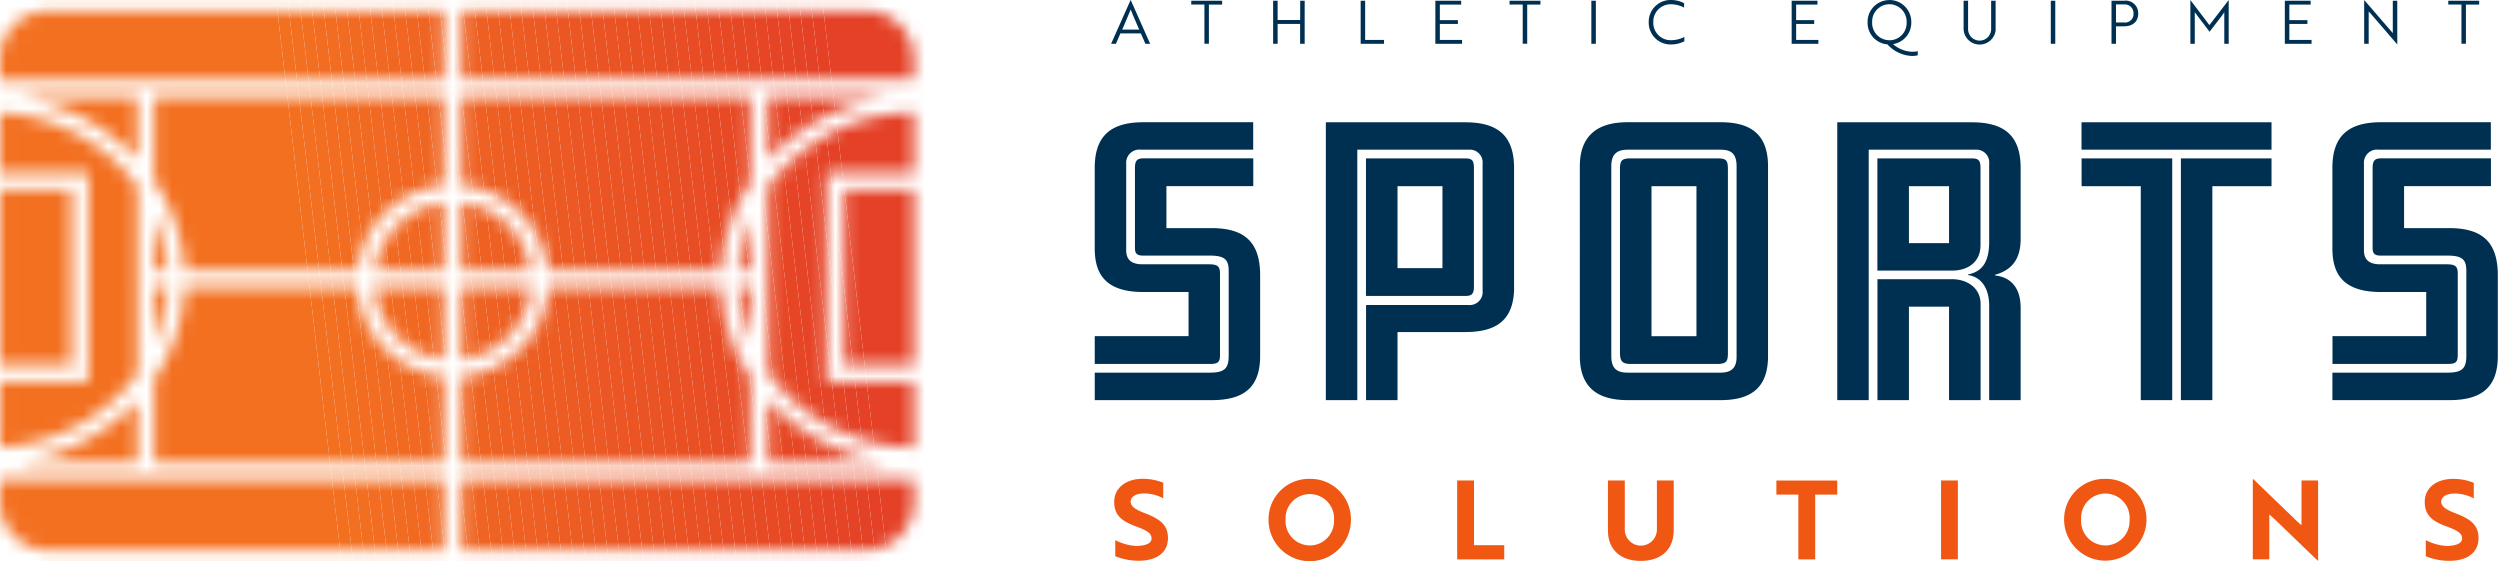 <svg xmlns="http://www.w3.org/2000/svg" width="196" height="44" fill="none"><g clip-path="url(#a)"><path fill="#003051" d="M98.25 11.736h-8.79a1.03 1.03 0 0 0-1.166 1.087v6.778c0 .547.193 1.12 1.275 1.12h5.21c.678 0 .87.16.87.732v6.316c0 .598-.108.765-.787.765h-9.034v-2.18h7.355v-3.46h-3.556c-3.062 0-3.8-1.524-3.8-3.428v-6.315c0-2.585 1.359-3.569 3.826-3.569h8.598v2.154Zm.545 16.174c0 2.534-1.358 3.46-3.799 3.46h-9.168v-2.155h9.034c1.166 0 1.467-.353 1.467-1.337v-6.585c0-.843-.192-1.254-1.467-1.254h-5.26c-.513 0-.622-.22-.622-.599v-6.263c0-.624.192-.765.73-.765h8.547v2.18h-6.81v3.292h3.523c2.602 0 3.825 1.087 3.825 3.704v6.322ZM118.708 22.495c0 2.585-1.358 3.537-3.825 3.537h-5.318v5.338h-2.466v-7.46h8.002c.557.07 1.07-.334 1.134-.894.006-.07.013-.148 0-.219V12.83a1.002 1.002 0 0 0-.903-1.094c-.077-.006-.161 0-.238 0h-8.681V31.37h-2.467V9.588h10.931c2.466 0 3.825.978 3.825 3.57v9.337h.006Zm-3.152-.058c0 .624-.16.766-.705.766h-7.759V12.418h7.759c.545 0 .705.135.705.765v9.26-.006Zm-2.467-7.839h-3.524v6.425h3.524v-6.425ZM138.614 27.91c0 2.424-1.249 3.46-3.716 3.46h-7.297c-2.332 0-3.742-.978-3.742-3.46V13.042c0-2.315 1.275-3.46 3.742-3.46h7.297c2.39 0 3.716.977 3.716 3.46V27.91Zm-2.466-14.868c0-.978-.411-1.306-1.25-1.306h-7.272c-.839 0-1.3.328-1.3 1.306V27.91c0 1.035.487 1.305 1.3 1.305h7.272c.865 0 1.25-.405 1.25-1.221V13.042Zm-.68 14.65c0 .623-.109.842-.839.842h-6.753c-.679 0-.871-.193-.871-.9V13.285c0-.707.134-.868.871-.868h6.753c.73 0 .839.16.839.868v14.405Zm-2.466-13.094h-3.524V26.36h3.524V14.598ZM158.418 31.37h-2.467v-7.376c0-1.634-.813-2.316-1.653-2.425v-.051c1.032-.219 1.653-.869 1.653-2.56V12.83a1.002 1.002 0 0 0-.903-1.094c-.077-.006-.16 0-.237 0h-8.304V31.37h-2.466V9.588h10.552c2.467 0 3.825.978 3.825 3.57v5.582c0 1.659-.763 2.45-2.005 2.803v.052c1.191.135 2.005.9 2.005 2.56v7.215Zm-3.146-12.142c0 1.306-.974 1.987-2.223 1.987h-5.862v-8.797h7.38c.545 0 .705.135.705.765v6.045Zm0 12.142h-2.467v-7.325h-3.145v7.325h-2.467v-9.48h5.862c1.166 0 2.224.682 2.224 1.936v7.544h-.007Zm-2.467-16.772h-3.145v4.463h3.145v-4.463ZM178.087 11.736h-14.896V9.588h14.896v2.148Zm-7.784 19.634h-2.467V14.598h-4.639v-2.18h7.106V31.37Zm7.784-16.772h-4.639V31.37h-2.466V12.418h7.105v2.18ZM195.29 11.736h-8.791a1.03 1.03 0 0 0-1.166 1.087v6.778c0 .547.192 1.12 1.275 1.12h5.209c.679 0 .871.16.871.732v6.316c0 .598-.109.765-.788.765h-9.033v-2.18h7.348v-3.46h-3.556c-3.068 0-3.799-1.524-3.799-3.428v-6.315c0-2.585 1.358-3.569 3.825-3.569h8.598v2.154h.007Zm.538 16.174c0 2.534-1.359 3.46-3.8 3.46h-9.168v-2.155h9.034c1.166 0 1.467-.353 1.467-1.337v-6.585c0-.843-.192-1.254-1.467-1.254h-5.26c-.513 0-.622-.22-.622-.599v-6.263c0-.624.193-.765.731-.765h8.547v2.18h-6.811v3.292h3.524c2.607 0 3.825 1.087 3.825 3.704v6.322Z"/><path fill="#EF5713" d="M87.436 43.62v-1.273c.48.251 1.006.405 1.55.45.186.013.366 0 .551-.032.474-.07.744-.25.744-.553 0-.411-.372-.63-1.218-.939-1.076-.398-1.71-.855-1.71-1.929s.91-1.807 2.236-1.807c.55 0 1.095.103 1.608.309v1.222c-.462-.251-.98-.38-1.506-.38-.634 0-1.044.25-1.044.643 0 .36.333.611 1.172.926 1.083.425 1.75.875 1.75 1.917 0 1.119-.84 1.787-2.294 1.787-.628 0-1.25-.115-1.833-.353M102.684 37.543a3.168 3.168 0 0 1 3.229 3.107v.109A3.238 3.238 0 0 1 102.684 44a3.238 3.238 0 0 1-3.229-3.241 3.164 3.164 0 0 1 3.12-3.216h.109Zm0 5.222c1.057 0 1.91-.861 1.903-1.923v-.083a1.902 1.902 0 1 0-3.799-.187v.187a1.91 1.91 0 0 0 1.819 2h.084M114.242 43.858v-6.192h1.32v5.08h2.371v1.112h-3.691ZM131.214 41.601c0 1.447-.948 2.373-2.575 2.373-1.628 0-2.576-.926-2.576-2.373v-3.935h1.32v3.807c-.019.7.525 1.28 1.217 1.305a1.266 1.266 0 0 0 1.301-1.222v-3.89h1.32V41.6h-.007ZM142.311 38.778v5.08h-1.32v-5.08h-1.723v-1.106h4.773v1.106h-1.73ZM153.497 37.666h-1.319v6.186h1.319v-6.186ZM165.055 37.543a3.17 3.17 0 0 1 3.23 3.107v.109a3.238 3.238 0 0 1-3.274 3.196 3.237 3.237 0 0 1-3.185-3.196 3.165 3.165 0 0 1 3.121-3.216h.108Zm0 5.222a1.91 1.91 0 0 0 1.903-1.923v-.083a1.903 1.903 0 1 0-3.799-.187v.187a1.911 1.911 0 0 0 1.82 2h.083M181.701 43.949l-3.383-3.26-.404-.355v3.518h-1.294V37.57h.051l3.377 3.26.39.354v-3.517h1.301v6.283h-.045.007ZM190.183 43.62v-1.273c.481.251 1.006.405 1.551.45.186.013.365 0 .551-.032.467-.07.743-.25.743-.553 0-.411-.372-.63-1.217-.939-1.077-.392-1.711-.849-1.711-1.923 0-1.1.91-1.807 2.236-1.807.551 0 1.096.103 1.608.31v1.221a3.15 3.15 0 0 0-1.505-.38c-.635 0-1.045.251-1.045.644 0 .36.333.61 1.173.926 1.076.418 1.749.874 1.749 1.916 0 1.119-.84 1.788-2.294 1.788a4.836 4.836 0 0 1-1.832-.354"/><path fill="#003051" d="M88.64 0h.007l1.525 3.434H89.8l-.359-.817H87.84l-.352.817h-.378L88.64 0Zm.673 2.322c-.243-.56-.455-1.042-.666-1.576a88.208 88.208 0 0 1-.666 1.576h1.339-.007ZM94.778.354v3.074h-.352V.354h-1.032V.058h2.422V.36h-1.038V.354ZM101.928 3.434V1.878h-1.762v1.556h-.352V.058h.352v1.511h1.769V.058h.352v3.376h-.359ZM106.676 3.434V.058h.352v3.074h1.48v.302h-1.832ZM112.532 3.434V.058h2.024V.36h-1.672v1.216h1.416v.302h-1.416v1.254h1.743v.302h-2.095ZM119.733.354v3.074h-.352V.354h-1.032V.058h2.422V.36h-1.038V.354ZM125.115.058h-.353v3.376h.353V.058ZM132.034.598a2.243 2.243 0 0 0-1.018-.264 1.362 1.362 0 0 0-1.397 1.325v.084a1.362 1.362 0 0 0 1.313 1.408h.084c.365 0 .717-.09 1.038-.257v.34c-.321.168-.68.252-1.038.252a1.708 1.708 0 0 1-1.756-1.66v-.083A1.709 1.709 0 0 1 130.939 0h.077c.352 0 .704.084 1.018.25V.599ZM140.466 3.434V.058h2.024V.36h-1.672v1.216h1.416v.302h-1.416v1.254h1.743v.302h-2.095ZM148.128 0c.942 0 1.711.759 1.717 1.704v.039a1.694 1.694 0 0 1-1.435 1.717c.417.36.936.572 1.487.598.153 0 .307-.013.455-.045v.321a1.774 1.774 0 0 1-.487.052 2.744 2.744 0 0 1-1.89-.907 1.694 1.694 0 0 1-1.557-1.736 1.706 1.706 0 0 1 1.704-1.737m.006 3.152c.744 0 1.346-.592 1.352-1.338v-.077a1.36 1.36 0 0 0-1.3-1.409 1.358 1.358 0 0 0-1.403 1.306v.103a1.348 1.348 0 0 0 1.281 1.408h.064M156.464 2.27a1.258 1.258 0 0 1-1.301 1.222 1.258 1.258 0 0 1-1.217-1.222V.058h.352V2.25a.904.904 0 1 0 1.807 0V.058h.352V2.27h.007ZM161.134.058h-.352v3.376h.352V.058ZM165.895 2.064v1.37h-.353V.058h.974a.979.979 0 0 1 1.109.836c.006.058.012.116.012.167 0 .63-.422 1.003-1.121 1.003h-.621Zm0-1.71v1.408h.628a.665.665 0 0 0 .743-.579c0-.045.006-.083 0-.128a.68.68 0 0 0-.647-.708h-.731l.007.007ZM172.167 1.087l-.096-.129v2.476h-.346V0l1.493 1.968L174.73 0v3.434h-.346V.958c-.045.077-.122.174-.18.264l-.973 1.267-1.064-1.402ZM179.131 3.434V.058h2.025V.36h-1.672v1.216h1.416v.302h-1.416v1.254h1.742v.302h-2.095ZM185.801 1.01c-.032-.039-.071-.078-.096-.116v2.54h-.353V0l2.147 2.482.096.116V.058h.352v3.428l-2.14-2.483-.006.007ZM193.329.354v3.074h-.352V.354h-1.032V.058h2.422V.36h-1.038V.354Z"/></g><mask id="b" width="72" height="44" x="0" y="0" maskUnits="userSpaceOnUse" style="mask-type:luminance"><path fill="#fff" d="M.006 37.614v1.747a3.782 3.782 0 0 0 3.775 3.778h31.03v-5.526H.005Zm36.152 0v5.525h31.717a3.79 3.79 0 0 0 3.774-3.778v-1.747H36.16Zm-34.784-1.35h9.384v-4.85a15.57 15.57 0 0 1-9.384 4.85Zm58.81 0h9.456a15.586 15.586 0 0 1-9.455-4.935v4.935ZM12.1 22.54v4.395c.61-1.388.963-2.879 1.033-4.395H12.1Zm2.388 0a13.848 13.848 0 0 1-2.382 7.17v6.56h22.71v-6.746A7.536 7.536 0 0 1 28 22.54H14.488Zm14.86 0a6.176 6.176 0 0 0 5.462 5.628V22.54h-5.462Zm6.81 0v5.635a6.178 6.178 0 0 0 5.482-5.635h-5.482Zm6.837 0a7.54 7.54 0 0 1-6.837 6.99v6.74h22.685v-6.669a13.822 13.822 0 0 1-2.31-7.061H42.994Zm14.885 0a12.44 12.44 0 0 0 .963 4.221V22.54h-.963Zm.007-1.35h.95v-4.048a12.225 12.225 0 0 0-.95 4.048Zm-45.787 0h1.027a12.342 12.342 0 0 0-1.027-4.227v4.227Zm17.286 0h5.424v-5.294a6.189 6.189 0 0 0-5.424 5.294Zm6.772 0h5.444a6.177 6.177 0 0 0-5.444-5.3v5.3ZM.006 28.573h5.585v-13.68H.006v13.68Zm66.161 0h5.482v-13.68h-5.482v13.68ZM.007 13.544h6.932V29.93H.006v5.12c4.263-.198 8.21-2.312 10.752-5.75V14.611A14.208 14.208 0 0 0 .006 8.854v4.69Zm60.184 1.17v14.47a14.226 14.226 0 0 0 11.458 5.879v-5.14h-6.83V13.537h6.83v-4.71a14.226 14.226 0 0 0-11.458 5.88M.982 7.581a15.58 15.58 0 0 1 9.776 4.902V7.582H.982Zm11.118 0v6.611a13.815 13.815 0 0 1 2.375 6.997h13.544a7.541 7.541 0 0 1 6.785-6.656V7.582h-22.71.006Zm24.058 0v6.952a7.537 7.537 0 0 1 6.81 6.656h13.57a13.84 13.84 0 0 1 2.305-6.888V7.588H36.165l-.007-.006Zm24.033 0v4.98a15.55 15.55 0 0 1 9.847-4.98H60.19ZM3.774.86A3.79 3.79 0 0 0 0 4.639v1.593h34.804V.867H3.774V.861Zm32.384 0v5.365H71.65V4.632A3.79 3.79 0 0 0 67.875.854H36.158v.007Z"/></mask><g mask="url(#b)"><mask id="c" width="109" height="105" x="-19" y="-30" maskUnits="userSpaceOnUse" style="mask-type:luminance"><path fill="#fff" d="m17.591-29.997-35.763 62.76 72.234 41.242 35.763-62.76-72.234-41.242Z"/></mask><g mask="url(#c)"><path fill="#F37021" d="m18.16-30 12.1 104h-48.432V-30h36.331Z"/><path fill="#F37021" d="M19.064-30 31.171 74h-.912L18.16-30h.905Z"/><path fill="#F36F21" d="m19.976-30 12.1 104h-.905L19.064-30h.912Z"/><path fill="#F26E21" d="m20.887-30 12.1 104h-.911l-12.1-104h.912Z"/><path fill="#F26D21" d="m21.799-30 12.1 104h-.912l-12.1-104h.912Z"/><path fill="#F26C21" d="m22.71-30 12.1 104H33.9l-12.1-104h.912Z"/><path fill="#F16B22" d="m23.622-30 12.1 104h-.912L22.71-30h.912Z"/><path fill="#F16A22" d="m24.534-30 12.1 104h-.912l-12.1-104h.912Z"/><path fill="#F16922" d="m25.445-30 12.1 104h-.912l-12.1-104h.912Z"/><path fill="#F06822" d="m26.357-30 12.1 104h-.912l-12.1-104h.912Z"/><path fill="#F06722" d="m27.268-30 12.1 104h-.912l-12.1-104h.912Z"/><path fill="#F06622" d="m28.18-30 12.1 104h-.912l-12.1-104h.912Z"/><path fill="#EF6522" d="m29.091-30 12.1 104h-.912L28.18-30h.912Z"/><path fill="#EF6422" d="M29.996-30 42.102 74h-.911L29.09-30h.905Z"/><path fill="#EF6322" d="M30.908-30 43.014 74h-.912L29.996-30h.912Z"/><path fill="#EE6223" d="M31.82-30 43.918 74h-.905L30.908-30h.911Z"/><path fill="#EE6123" d="m32.73-30 12.1 104h-.911l-12.1-104h.912Z"/><path fill="#EE6023" d="m33.642-30 12.1 104h-.912L32.73-30h.912Z"/><path fill="#ED5F23" d="m34.554-30 12.1 104h-.912l-12.1-104h.912Z"/><path fill="#ED5E23" d="m35.465-30 12.1 104h-.912l-12.1-104h.912Z"/><path fill="#ED5D23" d="m36.377-30 12.1 104h-.912l-12.1-104h.912Z"/><path fill="#EC5C23" d="m37.288-30 12.1 104h-.912l-12.1-104h.912Z"/><path fill="#EC5B23" d="M38.2-30 50.3 74h-.912l-12.1-104h.912Z"/><path fill="#EC5A23" d="m39.111-30 12.1 104h-.912L38.2-30h.912Z"/><path fill="#EC5924" d="m40.023-30 12.1 104h-.912L39.11-30h.912Z"/><path fill="#EB5724" d="m40.934-30 12.1 104h-.912l-12.1-104h.912Z"/><path fill="#EB5624" d="M41.84-30 53.944 74h-.911l-12.1-104h.905Z"/><path fill="#EB5524" d="M42.75-30 54.858 74h-.912L41.84-30h.912Z"/><path fill="#EA5424" d="m43.662-30 12.1 104h-.905L42.75-30h.911Z"/><path fill="#EA5324" d="m44.574-30 12.1 104h-.912l-12.1-104h.912Z"/><path fill="#EA5224" d="m45.485-30 12.1 104h-.912l-12.1-104h.912Z"/><path fill="#E95124" d="m46.397-30 12.1 104h-.912l-12.1-104h.912Z"/><path fill="#E95024" d="m47.308-30 12.1 104h-.912l-12.1-104h.912Z"/><path fill="#E94F24" d="m48.22-30 12.1 104h-.912l-12.1-104h.912Z"/><path fill="#E84E25" d="m49.131-30 12.1 104h-.912L48.22-30h.912Z"/><path fill="#E84D25" d="m50.043-30 12.1 104h-.912l-12.1-104h.912Z"/><path fill="#E84C25" d="m50.954-30 12.1 104h-.912l-12.1-104h.912Z"/><path fill="#E74B25" d="m51.866-30 12.1 104h-.912l-12.1-104h.912Z"/><path fill="#E74A25" d="M52.77-30 64.878 74h-.911l-12.1-104h.905Z"/><path fill="#E74925" d="M53.682-30 65.788 74h-.911L52.771-30h.911Z"/><path fill="#E64825" d="m54.594-30 12.1 104h-.906L53.682-30h.912Z"/><path fill="#E64725" d="m55.505-30 12.1 104h-.911l-12.1-104h.911Z"/><path fill="#E64625" d="m56.417-30 12.1 104h-.912l-12.1-104h.912Z"/><path fill="#E54526" d="m57.328-30 12.1 104h-.911l-12.1-104h.911Z"/><path fill="#E54426" d="m58.24-30 12.1 104h-.912l-12.1-104h.912Z"/><path fill="#E54326" d="m59.151-30 12.1 104h-.911L58.24-30h.911Z"/><path fill="#E44226" d="m60.063-30 12.1 104h-.912l-12.1-104h.912Z"/><path fill="#E44126" d="m60.974-30 12.1 104h-.911l-12.1-104h.911Z"/><path fill="#E44126" d="m73.074 74-12.1-104h28.854V74H73.074Z"/></g></g><defs><clipPath id="a"><path fill="#fff" d="M85.828 0h110v44h-110z"/></clipPath></defs></svg>
